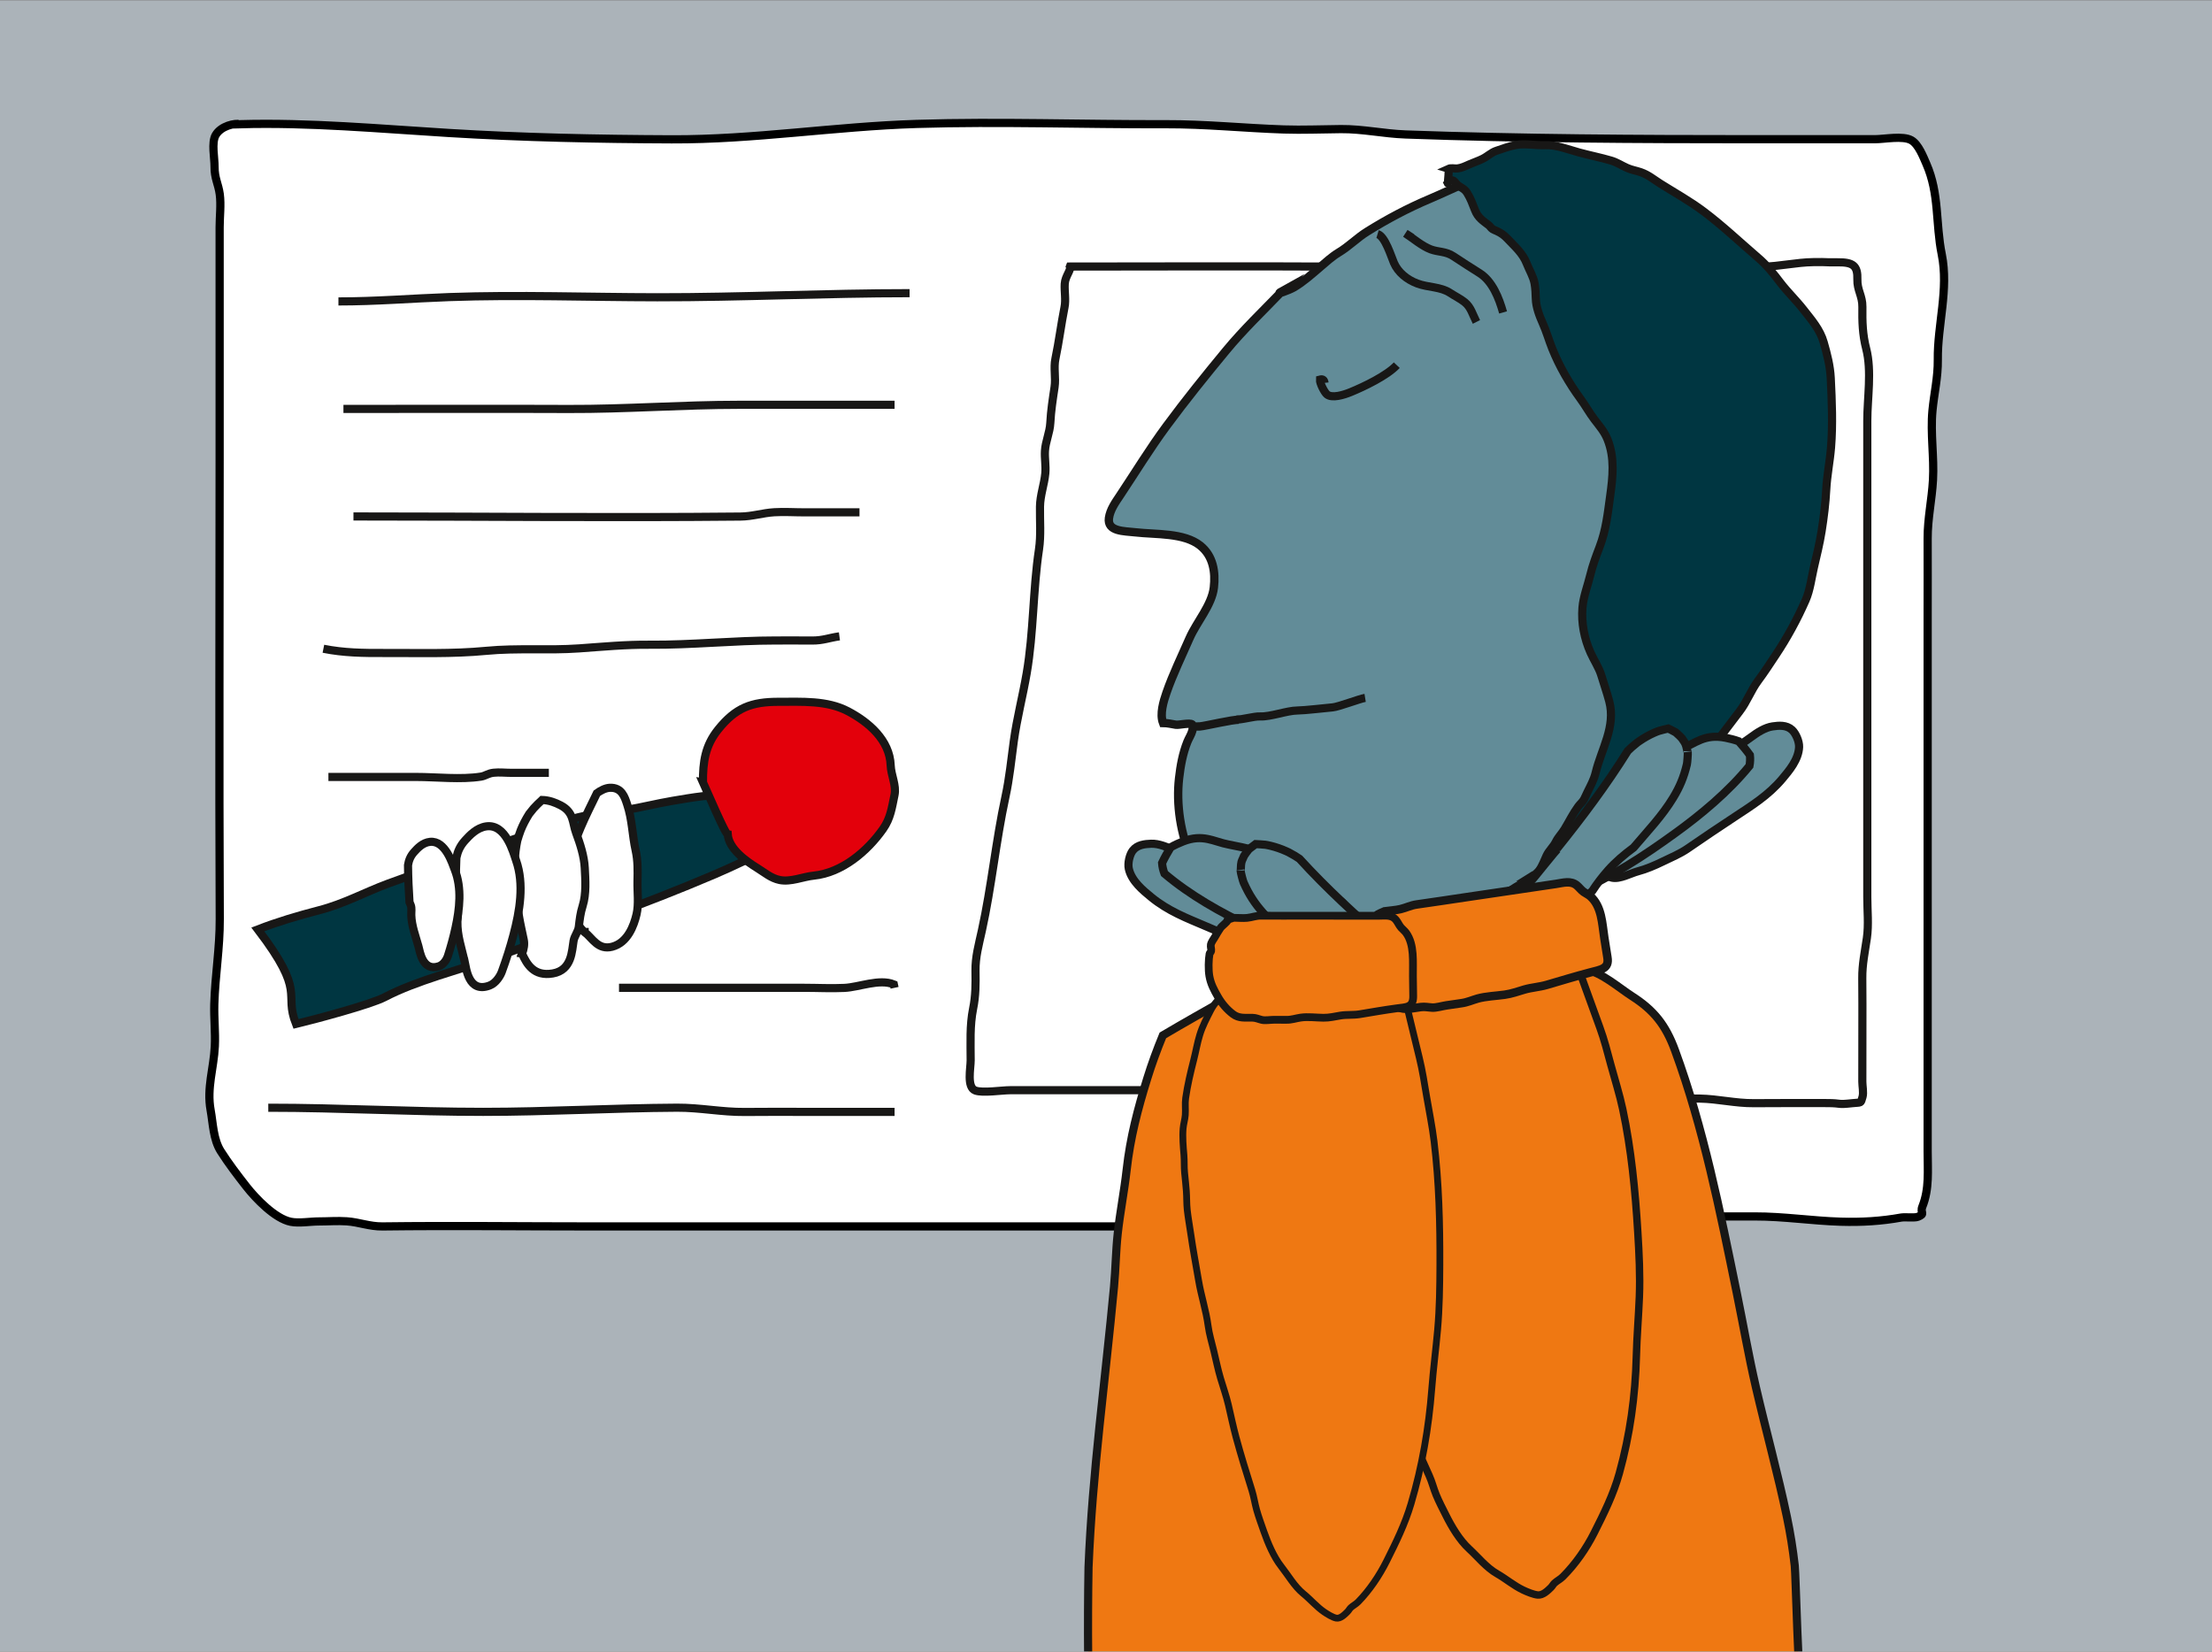 <?xml version="1.0" encoding="UTF-8"?>
<svg xmlns="http://www.w3.org/2000/svg" width="38.322mm" height="28.615mm" xmlns:xlink="http://www.w3.org/1999/xlink" viewBox="0 0 108.63 81.113">
  <rect x="0" y="0" width="108.63" height="81.113" fill="#808080" stroke="none"/>
  <defs>
    <clipPath id="d">
      <rect y=".019" width="108.63" height="81.076" fill="none" stroke-width="0"/>
    </clipPath>
  </defs>
  <g id="a" data-name="Achtergrond">
    <rect y=".019" width="108.63" height="81.076" fill="#c8d5e0" opacity=".6" stroke-width="0"/>
    <path d="M11.783,6.099c3.4-.096,6.855.223,10.246.43,3.664.224,7.285.298,10.957.313,4.027.017,8.02-.633,12.037-.757,4.065-.125,8.156.028,12.224.014,1.95-.007,3.857.193,5.797.258.932.031,1.874-.011,2.806-.018,1.08-.009,2.103.226,3.176.264,5.692.205,11.383.233,17.093.233h5.95c.473,0,1.381-.186,1.796.05.354.201.591.828.738,1.162.646,1.472.447,2.915.755,4.44.35,1.728-.213,3.465-.193,5.174.01.884-.182,1.645-.263,2.502-.106,1.121.088,2.278.026,3.403-.054.979-.266,1.889-.262,2.884.006,1.249,0,2.498,0,3.746v26.34c0,.942.091,1.836-.258,2.711-.131.329.172.346-.225.506-.155.062-.633.003-.817.036-.984.177-1.946.235-2.968.204-1.419-.043-2.803-.262-4.231-.259-.787.002-1.574,0-2.361,0-3.454,0-6.909.014-10.363,0-1.408-.005-2.774.231-4.173.258-1.086.021-2.177-.014-3.263-.013-.996,0-1.86.033-2.845.191-1.565.251-3.304.055-4.888.055h-29.226c-3.421,0-6.846-.043-10.266,0-.633.008-1.147-.209-1.753-.251-.451-.031-.921.006-1.374.006-.419,0-.968.099-1.374.018-.777-.156-1.721-1.141-2.189-1.74-.434-.556-.873-1.13-1.249-1.722-.372-.586-.38-1.364-.5-2.025-.197-1.087.155-2.058.207-3.13.033-.69-.046-1.383-.026-2.073.041-1.405.275-2.762.268-4.178-.035-7.498-.006-14.996-.006-22.494v-11.474c0-.525.075-1.108.006-1.626-.068-.506-.261-.785-.255-1.348.004-.42-.159-1.18.05-1.55.264-.466.966-.603,1.198-.541Z" fill="#fff" stroke="#000" stroke-miterlimit="10" stroke-width=".403"/>
  </g>
  <g id="b" data-name="Krant">
    <path d="M52.543,13.089c4.296,0,8.593-.022,12.889.002.868.005,1.651-.039,2.504-.171.923-.143,1.803.091,2.722.151,2.712.176,5.52.018,8.242.018h5.254c.798,0,1.601.023,2.398.008.848-.016,1.657-.214,2.503-.226.82-.012.365.017,1.185.009.774-.008.994.171.975.842-.015.524.253.809.246,1.347-.01.726.007,1.358.187,2.056.283,1.099.054,2.417.054,3.538v17.951c0,1.812.001,3.624,0,5.436,0,.666.075,1.361-.021,2.021-.097.669-.232,1.285-.225,1.967.016,1.692-.003,3.384.002,5.076,0,.223.069.538.011.747-.097.346-.056.263-.489.311-.826.091-.455-.004-1.29-.004-1.187,0-2.374-.006-3.561.005-.908.008-1.749-.209-2.661-.226-1.598-.031-3.21.107-4.804-.036-2.413-.217-4.828-.008-7.235-.182-1.769-.128-3.484-.193-5.266-.193h-16.557c-.404,0-1.354.15-1.711.015-.428-.162-.226-1.09-.226-1.48,0-.86-.049-1.705.122-2.552.126-.624.126-1.2.115-1.835-.012-.684.164-1.306.311-1.975.48-2.182.689-4.407,1.162-6.589.197-.908.282-1.806.408-2.725.154-1.125.443-2.22.634-3.338.345-2.016.302-4.064.603-6.078.104-.698.038-1.396.049-2.096.009-.577.209-1.079.262-1.644.033-.362-.04-.734-.018-1.097.027-.464.238-.899.263-1.369.033-.623.117-1.145.209-1.765.068-.461-.054-.935.042-1.393.177-.844.278-1.678.446-2.525.076-.383-.012-.772.012-1.158.022-.369.328-.685.253-.841Z" fill="#fff" stroke="#181716" stroke-miterlimit="10" stroke-width=".4"/>
    <g>
      <path d="M16.62,14.802c1.834.001,3.627-.149,5.45-.214,3.384-.12,6.826.006,10.212.01,4.141.004,8.245-.202,12.387-.202" fill="none" stroke="#181716" stroke-miterlimit="10" stroke-width=".4"/>
      <path d="M16.866,20.081c3.688,0,7.377-.013,11.065.002,2.799.011,5.565-.205,8.366-.205h7.635" fill="none" stroke="#181716" stroke-miterlimit="10" stroke-width=".4"/>
      <path d="M17.358,25.361c6.331,0,12.669.067,18.999.005.596-.006,1.096-.178,1.668-.212.484-.029.992.005,1.477.005h2.707" fill="none" stroke="#181716" stroke-miterlimit="10" stroke-width=".4"/>
      <path d="M15.882,31.858c1.002.201,1.958.212,2.991.208,1.674-.007,3.341.053,5.006-.106,1.52-.146,3.037-.012,4.552-.119,1.181-.083,2.28-.191,3.473-.181,2.067.017,4.115-.208,6.188-.208.596,0,1.192-.004,1.788.002.529.005.853-.139,1.344-.205" fill="none" stroke="#181716" stroke-miterlimit="10" stroke-width=".4"/>
      <path d="M16.128,38.153h4.295c1.004,0,2.219.14,3.2-.017.221-.035.336-.159.619-.19.274-.03.589.005.867.005.615,0,1.23,0,1.845,0" fill="none" stroke="#181716" stroke-miterlimit="10" stroke-width=".4"/>
      <path d="M30.399,48.508h9.106c.648,0,1.314.036,1.961.005.723-.034,1.711-.463,2.43-.173l.036.168" fill="none" stroke="#181716" stroke-miterlimit="10" stroke-width=".4"/>
      <path d="M13.175,54.397c3.524-.002,7.027.203,10.552.203,3.185,0,6.335-.188,9.519-.205,1.134-.006,2.207.221,3.329.21.886-.009,1.772-.005,2.659-.005h4.698" fill="none" stroke="#181716" stroke-miterlimit="10" stroke-width=".4"/>
    </g>
  </g>
  <g id="c" data-name="Gezicht 4">
    <g clip-path="url(#d)">
      <path d="M88.14,76.888c-.093-.808-.215-1.587-.385-2.397-.446-2.126-1.031-4.243-1.522-6.361-.36-1.549-.629-3.118-.949-4.676-.823-4.012-1.619-8.04-3.026-11.876-.458-1.25-1.041-1.97-2.099-2.65-.664-.426-1.504-1.18-2.301-1.32l-7.722-4.97c-.277-.024-.501.001-.734.037-3.682,3.591-8.118,5.698-12.295,8.169-.286.696-.547,1.405-.769,2.124-.465,1.502-.832,2.892-1.008,4.474-.117,1.046-.323,2.077-.438,3.124-.095.87-.102,1.747-.183,2.619-.428,4.595-1.066,9.162-1.252,13.782-.011.279-.087,6.277.096,6.47.129.136.538.067.694.076.529.031,1.057.071,1.585.107,2.898.194,5.859.594,8.757.54,1.898-.035,3.798.124,5.695-.025,1.868-.147,3.724-.296,5.598-.384,2.248-.106,4.506-.351,6.751-.521,1.138-.086,2.294-.31,3.435-.222.716.055,1.728.313,2.412.133-.168-.361-.293-5.846-.34-6.253Z" fill="#ef7812" stroke="#181716" stroke-miterlimit="10" stroke-width=".4"/>
      <path d="M58.589,35.75c.012-.078.002-.142-.039-.174-.124-.098-.643.036-.806.012-.219-.033-.398-.083-.628-.085-.168-.441.021-1.059.169-1.488.316-.911.745-1.787,1.133-2.675.348-.794,1.095-1.628,1.193-2.484.087-.762-.028-1.55-.666-2.062-.796-.64-2.186-.538-3.191-.654-.557-.064-1.388-.032-1.294-.7.058-.41.311-.763.541-1.107.76-1.142,1.467-2.303,2.286-3.412.928-1.258,1.913-2.48,2.913-3.69.859-1.041,1.828-1.967,2.771-2.941-.444.245.344-.043.577-.181.464-.276.866-.638,1.276-.988.288-.246.588-.522.918-.721.512-.307.893-.711,1.392-1.023.981-.613,2.002-1.156,3.087-1.614,1.316-.557,2.652-1.289,4.086-1.544.661-.118,1.35-.119,2.02-.183.726-.07,1.439-.13,2.135.107,1.423.486,3.078.858,4.294,1.73.652.467,1.099,1.146,1.563,1.768.467.626.91,1.234,1.3,1.905.984,1.696,2.241,3.425,2.881,5.261.62,1.777,1.027,3.774.811,5.652-.175,1.519-.856,2.91-1.377,4.348-.46,1.271-1.118,2.339-1.788,3.527-1.187,2.105-2.52,4.226-4.169,6.064-2.573,2.868-5.927,5.04-9.865,5.942-1.042.239-2.039.614-3.087.839-.972.209-1.924.311-2.914.395-1.579.134-3.169.157-4.655-.405-2.728-1.032-3.844-4.419-3.552-6.954.071-.614.176-1.205.407-1.785.074-.185.192-.354.244-.547.012-.04.01-.094.032-.131.062-.104.23-.07.336-.079.29-.025,1.632-.349,1.922-.325" fill="#628c98" stroke="#181716" stroke-miterlimit="10" stroke-width=".411"/>
      <path d="M60.712,35.336c.288.008.876-.167,1.164-.154.522.023,1.318-.287,1.84-.292.366-.003,1.366-.123,1.73-.154.286-.024,1.312-.42,1.595-.466" fill="#628c98" stroke="#181716" stroke-miterlimit="10" stroke-width=".4"/>
      <path d="M67.651,11.494c.372.11.668,1.099.803,1.411.202.469.638.825,1.146,1.016.541.203,1.144.151,1.616.464.233.154.5.282.716.455.302.242.389.604.574.969" fill="none" stroke="#181716" stroke-miterlimit="10" stroke-width=".4"/>
      <path d="M69.345,11.67l-.33-.212c.387.25.821.628,1.249.788.377.14.734.087,1.111.337.422.28.85.555,1.279.824.643.403.961,1.233,1.161,1.935" fill="none" stroke="#181716" stroke-miterlimit="10" stroke-width=".4"/>
      <path d="M71.102,8.994c.063-.683.042-.692.021-.699.144-.066.303-.007.452-.024.208-.025.38-.11.578-.198.219-.097.442-.168.657-.275.235-.116.429-.31.671-.392.307-.104.645-.229.966-.288.448-.082.972.029,1.437.009.542-.023,1.14.216,1.663.359s1.063.248,1.58.401c.277.082.516.243.778.359.229.102.443.13.674.21.369.127.64.359.962.563.714.449,1.44.85,2.118,1.359.937.702,1.799,1.522,2.687,2.284.432.37.745.77,1.085,1.215.353.462.778.867,1.137,1.326.403.516.815.978.995,1.614.166.582.314,1.147.344,1.753.055,1.127.104,2.271.014,3.395-.056.698-.199,1.377-.235,2.078-.036.685-.121,1.367-.228,2.044-.097.608-.241,1.183-.379,1.78-.118.51-.191,1.119-.402,1.599-.415.945-.907,1.853-1.479,2.708-.282.421-.553.845-.857,1.251-.356.476-.547,1.035-.91,1.505-.681.881-1.287,1.763-2.071,2.562-.668.68-1.353,1.397-2.164,1.922-.665.431-1.215,1-1.917,1.355-.569.287-1.029.699-1.606.981-.514.252-1.042.443-1.542.716-.176.096-.311.242-.469.343-.143.09-.324.142-.47.235.124-.006.34-.226.401-.31.151-.206.248-.482.357-.715.122-.258.327-.422.456-.679.12-.24.294-.403.43-.628.231-.381.406-.749.666-1.105.1-.138.204-.204.292-.365.061-.115.112-.238.169-.354.153-.312.317-.605.398-.943.28-1.167.998-2.253.668-3.504-.115-.437-.261-.843-.389-1.273-.113-.376-.366-.753-.529-1.118-.309-.694-.46-1.46-.397-2.216.044-.536.258-1.079.385-1.603.111-.46.285-.928.454-1.369.321-.839.4-1.635.522-2.514.13-.934.229-1.868-.128-2.762-.155-.391-.389-.65-.646-.988-.247-.325-.444-.685-.686-1.016-.552-.753-1.043-1.605-1.389-2.469-.164-.412-.283-.837-.465-1.242-.165-.366-.328-.799-.338-1.198-.007-.249-.019-.51-.061-.753-.058-.332-.256-.647-.381-.97-.201-.518-.591-.845-.957-1.234-.163-.172-.302-.269-.523-.373-.058-.027-.146-.058-.202-.094-.089-.058-.12-.136-.181-.183-.293-.228-.534-.37-.681-.744-.117-.298-.214-.572-.383-.842-.132-.213-.267-.239-.452-.378-.155-.116-.241-.425-.505-.115l.003.006Z" fill="#003641" stroke="#181716" stroke-miterlimit="10" stroke-width=".4"/>
      <path d="M79.157,41.153c.121-.018.265-.203.37-.274.271-.183.493-.439.749-.651.295-.244.625-.416.926-.652.318-.249.634-.469.968-.682.617-.395,1.155-.944,1.754-1.374.671-.482,1.398-.82,2.063-1.317.31-.231.693-.479,1.061-.532.307-.045.681-.08.955.169.182.165.359.556.349.84-.023.624-.499,1.175-.822,1.561-.694.827-1.529,1.334-2.373,1.894-.758.503-1.515,1.004-2.264,1.525-.385.268-.814.442-1.226.643-.402.196-.812.372-1.236.486-.365.098-.876.394-1.268.31-.156-.034-.36-.134-.476-.283-.111-.143-.106-.282-.124-.471-.026-.275-.054-.411.049-.653.054-.126.081-.233.178-.325.078-.075.173-.105.367-.214Z" fill="#628c98" stroke="#181716" stroke-miterlimit="10" stroke-width=".4"/>
      <path d="M82.243,40.932c-1.479,1.071-3.12,2.157-4.861,2.882-.258-.084-.51-.225-.746-.465-.831-.844.175-1.633.578-2.089.209-.236.218-.537.446-.767.339-.342.599-.599.862-.992.413-.621,1.183-1.158,1.816-1.616.62-.45,1.433-.798,2.21-1.099.71-.274,1.148-.763,2.192-.558.218.043.436.098.646.173.192.219.382.441.551.679.02.178.012.355-.021.531-1.052,1.289-2.391,2.394-3.672,3.322Z" fill="#628c98" stroke="#181716" stroke-miterlimit="10" stroke-width=".4"/>
      <path d="M76.465,41.675c1.239-1.541,2.427-3.123,3.473-4.8.125-.127.261-.245.397-.352.023-.022.117-.099.175-.132.222-.154.456-.286.702-.397.07-.033.211-.088.246-.099.156-.046.311-.083.467-.12.095.044.189.09.279.141.042.024.071.039.091.049.015.014.031.029.06.054.082.07.159.146.232.224.018.033.114.164.134.196.027.05.034.062.044.079.016.042.033.084.046.127.013.048.089.402.073.275.012.097-.021.527-.041.613-.151.637-.356,1.119-.677,1.646-.546.898-1.246,1.626-1.943,2.446-.453.334-.882.696-1.249,1.109-.282.318-.541.655-.771,1.008-.18.167-.35.345-.507.538-.079.051-.16.1-.235.156-.035,0-.082.011-.117.012-.07.131-.163.241-.222.307-.455.483-.923.933-1.425,1.362-.958.846-2.093,1.66-3.383,1.863-.434.057-1.982.425-2.339-.491-.178-.447.007-.929.123-1.235.127-.361.338-.592.583-.778.726-.397,1.452-.772,2.19-1.125.07-.011.141-.012.223-.034.211-.034.398-.199.597-.298.632-.331.81-.602,1.514-.781.047-.011,1.243-1.553,1.337-1.587" fill="#628c98" stroke="#181716" stroke-miterlimit="10" stroke-width=".4"/>
      <g>
        <path d="M65.291,45.389c-.123.004-.298-.152-.414-.202-.3-.131-.565-.342-.855-.504-.334-.186-.69-.295-1.029-.472-.358-.187-.708-.346-1.076-.495-.679-.277-1.308-.718-1.975-1.032-.748-.352-1.523-.552-2.268-.92-.347-.171-.769-.345-1.14-.331-.31.012-.684.045-.909.34-.149.195-.252.612-.19.89.136.61.704,1.065,1.092,1.385.833.687,1.746,1.034,2.678,1.431.837.357,1.672.712,2.503,1.088.428.193.881.286,1.322.409.43.12.866.219,1.304.254.377.03.933.229,1.303.074.148-.062.33-.197.417-.365.083-.161.053-.297.037-.486-.024-.276-.022-.414-.167-.633-.076-.114-.122-.214-.234-.288-.09-.059-.189-.072-.4-.144Z" fill="#628c98" stroke="#181716" stroke-miterlimit="10" stroke-width=".4"/>
        <path d="M61.4,45.496c1.649.785,3.46,1.555,5.304,1.951.238-.129.461-.314.65-.593.663-.981-.469-1.574-.948-1.949-.248-.194-.312-.488-.578-.673-.396-.274-.698-.48-1.028-.819-.519-.535-1.374-.923-2.079-1.259-.691-.329-1.554-.524-2.373-.679-.748-.14-1.268-.542-2.257-.151-.207.082-.411.175-.604.287-.149.251-.296.503-.418.767.012.179.053.351.117.519,1.269,1.077,2.786,1.92,4.214,2.599Z" fill="#628c98" stroke="#181716" stroke-miterlimit="10" stroke-width=".4"/>
        <path d="M68.103,46.26c-1.499-1.29-2.954-2.63-4.287-4.089-.146-.102-.301-.194-.454-.274-.027-.017-.133-.076-.196-.098-.247-.111-.501-.199-.763-.263-.075-.02-.223-.049-.26-.053-.161-.017-.321-.025-.481-.033-.085.061-.169.123-.249.189-.037.031-.062.051-.081.064-.012.017-.026.034-.05.064-.068.084-.13.172-.188.263-.011.036-.082.182-.096.217-.017.054-.022.067-.029.085-.008.044-.017.089-.022.133-.004.05-.015.412-.022.284.005.098.116.514.152.595.265.599.554,1.035.964,1.495.7.784,1.521,1.373,2.355,2.052.506.247.994.524,1.429.863.335.262.651.546.941.852.207.131.407.276.597.437.087.036.176.069.259.11.035-.006.083-.004.117-.01.092.117.204.207.274.262.536.392,1.077.75,1.649,1.08,1.096.658,2.36,1.252,3.666,1.217.437-.023,2.026.058,2.211-.908.094-.472-.176-.912-.345-1.192-.191-.332-.439-.52-.715-.66-.786-.258-1.568-.495-2.358-.709-.071.002-.141.014-.225.007-.214.005-.428-.123-.641-.184-.682-.21-.906-.445-1.63-.493-.048-.002-1.505-1.302-1.603-1.317" fill="#628c98" stroke="#181716" stroke-miterlimit="10" stroke-width=".4"/>
      </g>
      <path d="M77.154,46.546c.469,1.299.933,2.6,1.408,3.897.225.613.379,1.225.548,1.852.196.725.426,1.441.582,2.175.423,1.992.615,4.012.739,6.034.065,1.053.119,2.127.077,3.181-.039.975-.123,1.944-.148,2.921-.051,1.96-.313,3.854-.838,5.746-.285,1.029-.756,1.974-1.237,2.928-.387.767-.911,1.521-1.529,2.141-.131.131-.289.205-.418.323-.06.055-.11.153-.174.215-.158.153-.393.39-.646.366-.213-.02-.521-.151-.714-.241-.458-.216-.839-.547-1.279-.799-.537-.308-.934-.818-1.378-1.226-.468-.43-.851-1.077-1.132-1.638-.164-.327-.346-.675-.485-1.012-.129-.313-.205-.641-.346-.95-.377-.825-.75-1.658-1.087-2.501-.205-.514-.375-1.047-.559-1.569-.154-.436-.362-.84-.545-1.265-.185-.43-.325-.878-.484-1.318-.143-.395-.318-.789-.411-1.198-.17-.746-.503-1.433-.702-2.169-.202-.746-.426-1.489-.606-2.242-.093-.387-.208-.775-.284-1.165-.06-.306-.066-.613-.114-.92-.046-.297-.107-.593-.161-.889-.053-.288-.047-.577-.096-.863-.07-.416-.149-.873-.135-1.296.008-.226.078-.446.083-.672.006-.282-.061-.553-.032-.837.065-.64.204-1.292.349-1.918.098-.422.15-.84.272-1.257.127-.436.334-.816.541-1.221.156-.305.407-.622.716-.789.219-.118.468-.194.684-.312.185-.101.341-.196.552-.258.21-.062.348-.176.536-.265.593-.278,1.28-.314,1.897-.51.631-.201,1.265-.447,1.907-.612.263-.068.532-.079.794-.157.224-.066.441-.169.675-.199.399-.051.85-.058,1.251-.049.41.009.85.166,1.244.132-.065.02-.129.04.682.406Z" fill="#ef7812" stroke="#181716" stroke-miterlimit="10" stroke-width=".365"/>
      <path d="M68.74,47.946c.32,1.333.637,2.667.963,3.998.154.629.249,1.252.356,1.89.124.739.277,1.47.367,2.215.244,2.019.293,4.047.285,6.071-.004,1.054-.018,2.129-.111,3.175-.086.968-.21,1.926-.286,2.896-.151,1.948-.475,3.812-1.019,5.653-.296,1.001-.742,1.903-1.197,2.813-.366.732-.846,1.439-1.398,2.005-.117.12-.253.18-.368.287-.053.05-.101.143-.158.199-.14.139-.35.355-.56.311-.177-.037-.428-.193-.584-.299-.371-.253-.672-.615-1.026-.902-.432-.351-.736-.892-1.085-1.336-.368-.467-.652-1.144-.856-1.725-.119-.34-.252-.701-.35-1.048-.09-.322-.136-.656-.237-.975-.269-.853-.536-1.714-.771-2.581-.143-.529-.256-1.074-.381-1.609-.105-.447-.256-.867-.386-1.306-.131-.444-.223-.902-.332-1.353-.097-.406-.223-.812-.278-1.227-.101-.757-.341-1.469-.467-2.219-.128-.76-.274-1.518-.383-2.283-.056-.393-.131-.789-.174-1.184-.033-.309-.021-.616-.044-.925-.022-.3-.057-.599-.086-.899-.028-.292-.008-.578-.032-.868-.036-.421-.076-.882-.041-1.302.019-.224.09-.437.107-.662.021-.28-.021-.556.019-.836.09-.632.242-1.27.398-1.881.105-.413.172-.824.297-1.229.131-.424.325-.785.52-1.171.147-.291.375-.586.642-.726.19-.099.402-.154.59-.254.16-.086.296-.166.476-.211.179-.044.301-.147.463-.219.512-.228,1.088-.207,1.615-.351.539-.147,1.083-.34,1.629-.451.224-.046.449-.035.673-.09.191-.047.378-.132.576-.142.337-.018.714.013,1.05.055.342.044.702.236,1.033.235-.055.014-.11.029.548.461Z" fill="#ef7812" stroke="#181716" stroke-miterlimit="10" stroke-width=".334"/>
      <path d="M67.997,44.753c.256-.038.536-.051.785-.111.288-.069.492-.185.801-.228.818-.115,1.634-.24,2.451-.361,1.456-.215,2.913-.431,4.369-.646.364-.054.735-.179,1.036.074.124.103.2.221.335.318.1.071.226.127.318.206.579.503.587,1.365.695,2.048.051.32.098.64.152.96.096.565-.318.6-.866.745-.707.187-1.408.399-2.109.605-.365.107-.748.127-1.105.231-.333.097-.613.203-.968.253-.42.059-.92.076-1.325.189-.276.078-.504.187-.796.227-.247.034-.493.072-.739.108-.209.031-.491.119-.697.108-.21-.011-.35-.052-.565-.025-.405.051-.762.165-1.148-.009s-.71-.411-.99-.715c-.274-.297-.502-.56-.638-.934-.107-.295-.165-.789-.143-1.093.002-.024.069-.086.073-.132.01-.103-.07-.209-.061-.312.012-.146.132-.298.193-.434.072-.159.157-.297.241-.452.069-.127.367-.361.373-.446-.035-.003-.069-.005.325-.174Z" fill="#ef7812" stroke="#181716" stroke-miterlimit="10" stroke-width=".417"/>
      <path d="M60.581,45.068c.217,0,.451.028.665.006.247-.026.43-.111.692-.108.692.006,1.385.002,2.077.002,1.235,0,2.469,0,3.704.002.308,0,.631-.069.852.225.09.12.14.248.241.363.075.085.173.159.24.251.422.582.326,1.435.336,2.126.005.323.006.647.013.971.013.572-.335.546-.806.609-.609.082-1.216.188-1.822.289-.316.052-.636.016-.945.066-.288.047-.533.11-.834.108-.356-.003-.772-.06-1.123-.007-.239.036-.441.111-.687.108-.209-.003-.418-.001-.626-.001-.177,0-.422.045-.591.005-.173-.041-.284-.103-.466-.107-.342-.009-.652.052-.952-.177s-.541-.51-.738-.851c-.192-.334-.351-.627-.42-1.017-.054-.307-.044-.804.01-1.101.004-.024.067-.075.076-.12.02-.1-.033-.216-.014-.317.027-.143.144-.276.211-.4.078-.146.165-.271.254-.412.073-.115.347-.303.362-.386-.029-.008-.057-.015.29-.125Z" fill="#ef7812" stroke="#181716" stroke-miterlimit="10" stroke-width=".381"/>
    </g>
  </g>
  <g id="e" data-name="Microfoon en oogje">
    <g>
      <g>
        <path d="M38.673,41.304c-.374.071-.528.202-.819.343-.91.441-1.795.879-2.754,1.289-3.422,1.464-7.152,2.775-10.784,4.072-1.816.649-3.849,1.136-5.429,1.962-.701.366-3.511,1.112-4.351,1.312-.622-1.563.543-1.466-1.874-4.641.982-.38,1.943-.665,3.03-.948,1.223-.319,2.242-.888,3.363-1.301,2.182-.803,4.336-1.541,6.542-2.309.906-.316,1.798-.702,2.783-.945.777-.191,1.619-.239,2.389-.368.717-.12,1.498-.316,2.269-.446.5-.084.978-.167,1.478-.226.415-.049.722.052,1.096-.127.192.17.476.263.684.403.335.225.485.467.792.703.34.261,1.074.46,1.586,1.226Z" fill="#003641" stroke="#181716" stroke-miterlimit="10" stroke-width=".4"/>
        <path d="M34.521,38.417c-.001-1.004.103-1.794.753-2.601.852-1.057,1.616-1.356,2.976-1.353,1.127.002,2.359-.078,3.385.459s2.06,1.424,2.106,2.663c.018.49.287.975.188,1.455-.13.628-.197,1.148-.562,1.666-.771,1.096-2.01,2.153-3.406,2.294-.535.054-1.125.324-1.671.214-.424-.086-.746-.368-1.093-.583-.564-.349-1.412-.943-1.461-1.676-.056-.013-.113-.027-1.216-2.538Z" fill="#e3000b" stroke="#181716" stroke-miterlimit="10" stroke-width=".4"/>
        <g>
          <path d="M28.711,45.768c-.494-.392-.504-1.036-.722-1.585-.107-.27-.112-.481-.106-.778.004-.197.003-.392.003-.589.023-.143.033-.287.062-.43.241-1.2.816-2.308,1.364-3.434.183-.132.412-.253.627-.266.603-.033.746.473.86.815.251.747.25,1.508.418,2.263.112.509.102.998.09,1.526-.011.518.073,1.1-.047,1.611-.131.558-.437,1.391-1.199,1.59-.688.18-.971-.422-1.352-.724h.002Z" fill="#fff" stroke="#181716" stroke-miterlimit="10" stroke-width=".4"/>
          <path d="M25.639,46.829c.087-.227.129-.46.081-.684-.034-.159-.068-.318-.101-.476-.014-.066-.028-.133-.042-.199-.005-.023-.024-.12-.034-.168-.004-.018-.006-.035-.008-.042-.014-.071-.026-.142-.039-.214-.029-.164-.057-.327-.081-.492-.101-.661-.163-1.329-.149-2,.008-.344.036-.69.093-1.035.013-.079.03-.157.044-.235.002-.007.002-.008.005-.017.049-.164.1-.329.163-.492.107-.272.249-.54.414-.804.044-.052.167-.214.221-.275.124-.139.263-.273.409-.405l.007-.007c.342.011.643.123.916.266.656.344.569.857.755,1.356.203.546.394,1.14.424,1.71.03.582.081,1.276-.101,1.862-.115.372-.146.655-.19,1.028-.03.251-.215.449-.258.695-.084.476-.073,1.44-1.023,1.602-.932.16-1.277-.463-1.507-.974h.002Z" fill="#fff" stroke="#181716" stroke-miterlimit="10" stroke-width=".4"/>
          <path d="M22.817,47.206c-.151-.66-.368-1.267-.354-1.944.004-.201.062-.436-.002-.628-.024-.072-.046-.128-.07-.188-.012-.774-.011-1.549.021-2.325.061-.29.169-.57.432-.857.218-.239.563-.614,1.032-.683.971-.142,1.339,1.304,1.471,1.681.403,1.148.181,2.469-.132,3.652-.16.608-.352,1.208-.572,1.808-.067.184-.278.551-.596.673-1.049.401-1.156-.871-1.228-1.189h0Z" fill="#fff" stroke="#181716" stroke-miterlimit="10" stroke-width=".4"/>
          <path d="M20.55,46.473c-.143-.521-.336-1.003-.352-1.531-.005-.157.031-.338-.026-.49-.021-.057-.041-.102-.062-.15-.04-.605-.068-1.21-.073-1.815.036-.224.11-.439.304-.653.161-.178.416-.458.779-.494.753-.074,1.095,1.069,1.213,1.369.359.912.236,1.935.038,2.847-.102.468-.228.93-.376,1.39-.045.141-.195.42-.439.503-.804.273-.936-.724-1.005-.975h0Z" fill="#fff" stroke="#181716" stroke-miterlimit="10" stroke-width=".4"/>
        </g>
      </g>
      <path d="M65.046,18.801c-.015-.144-.089-.198-.224-.162-.013.168.212.619.343.728.247.205.817.031,1.163-.111.673-.276,1.781-.809,2.267-1.324" fill="none" stroke="#181716" stroke-miterlimit="10" stroke-width=".4"/>
    </g>
  </g>
</svg>